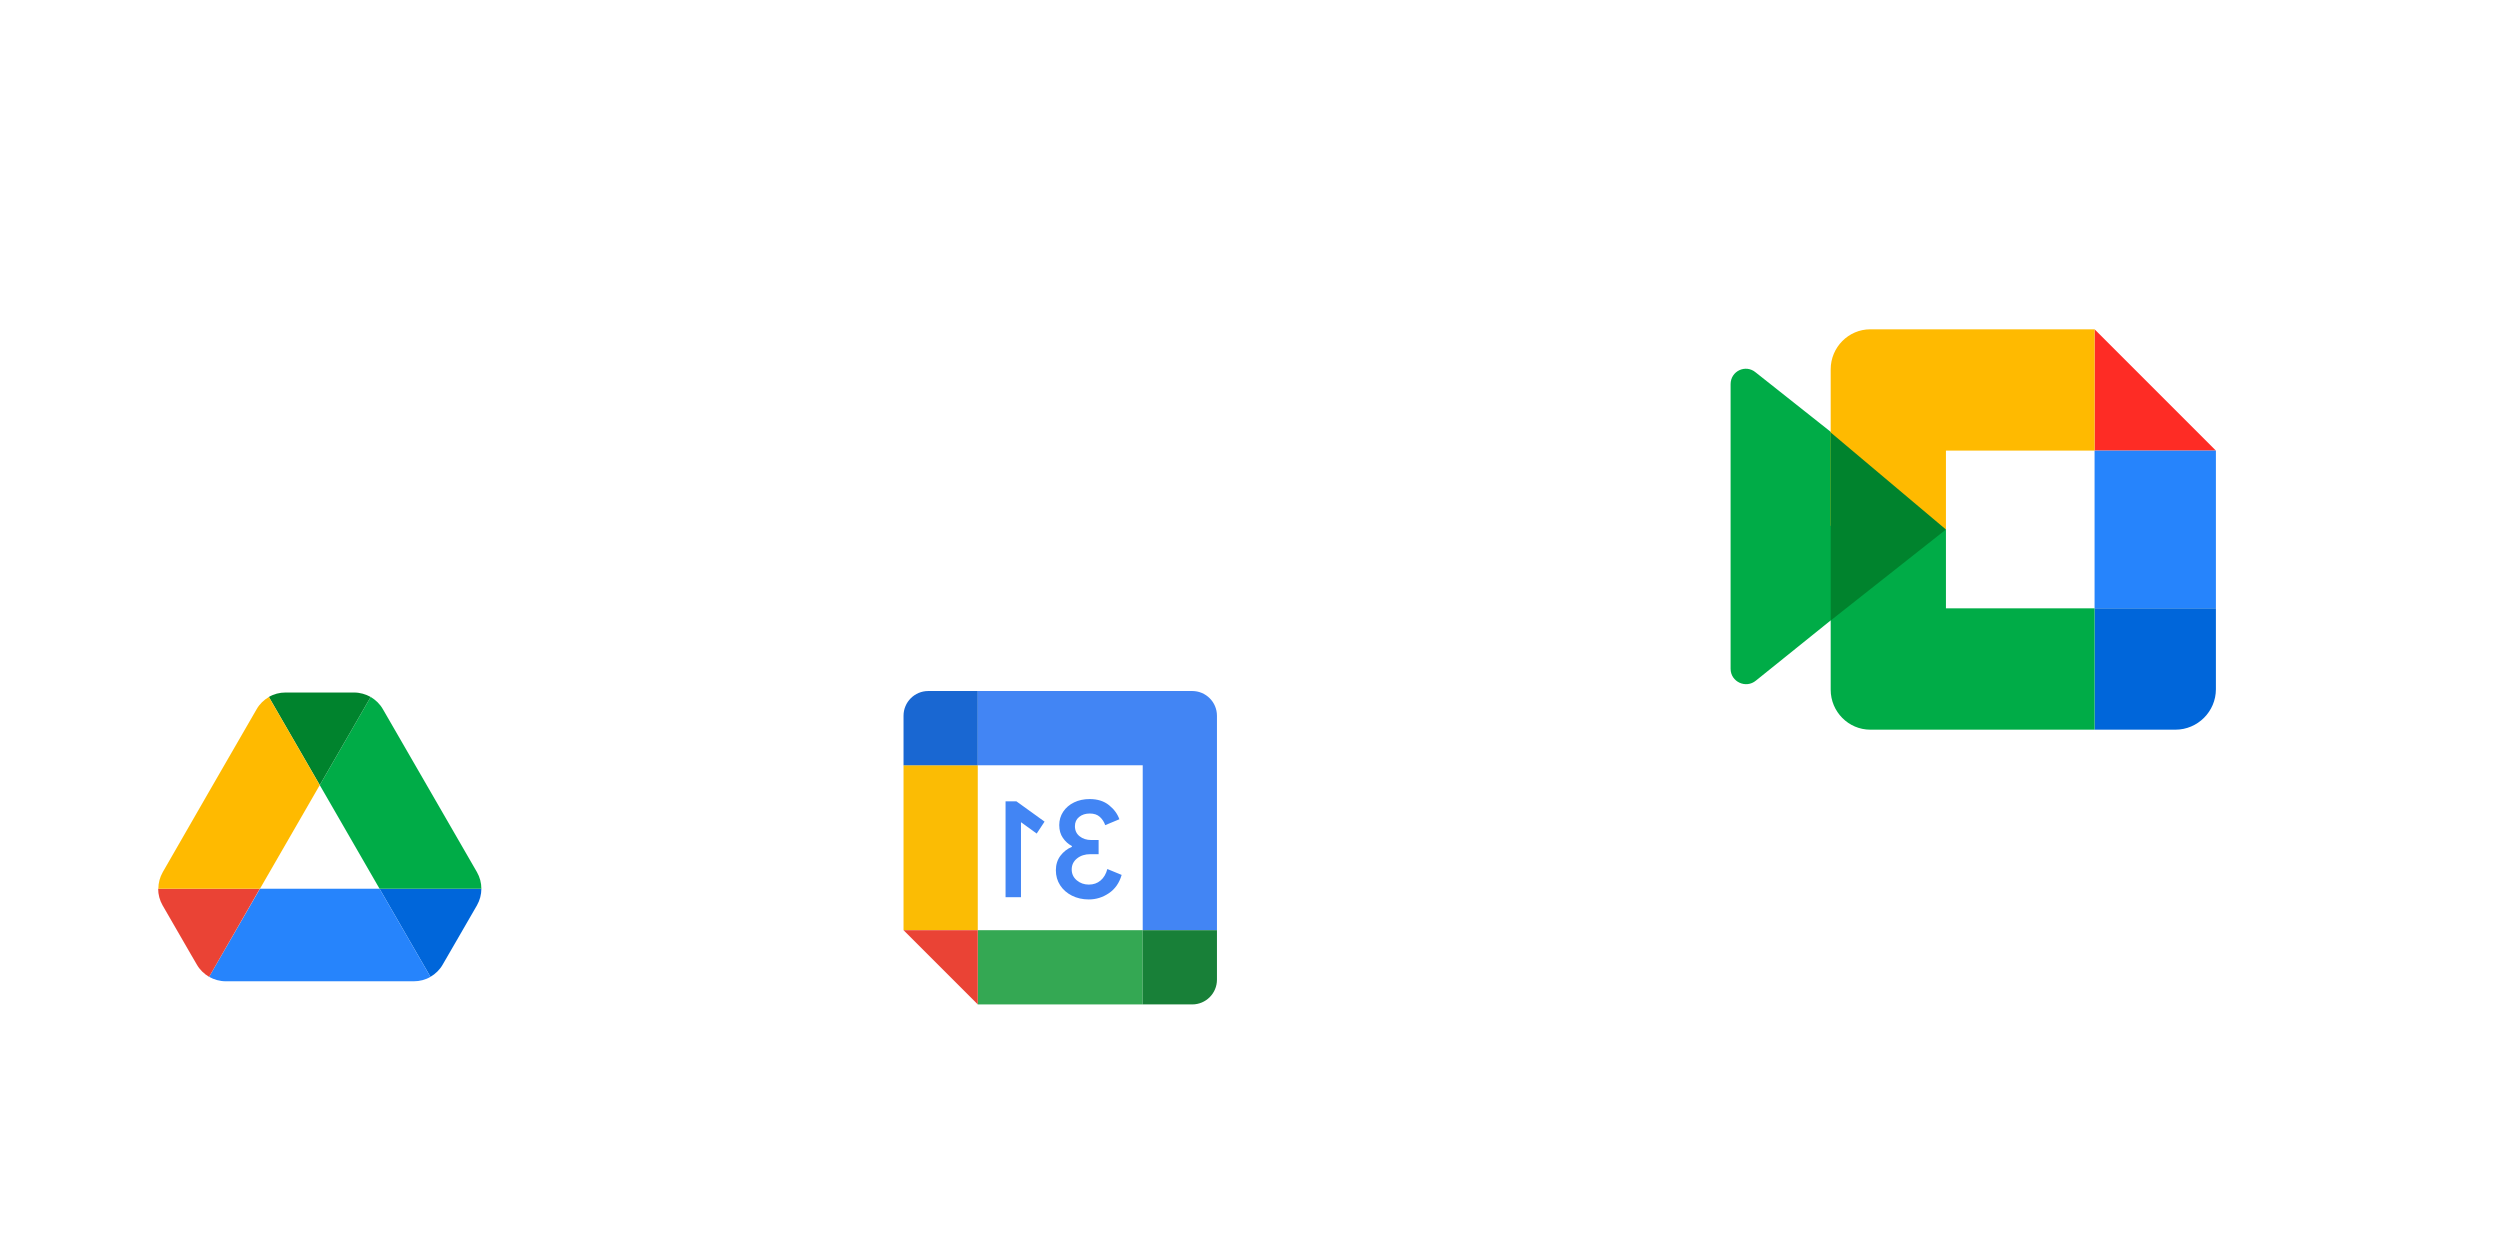 <svg width="170" height="84" viewBox="0 0 170 84" fill="none" xmlns="http://www.w3.org/2000/svg">
<g clip-path="url(#clip0_102_5086)">
<g filter="url(#filter0_dd_102_5086)">
<path d="M104 33.68C104 16.736 117.736 3 134.68 3C151.625 3 165.361 16.736 165.361 33.68V34.305C165.361 51.249 151.625 64.985 134.68 64.985C117.736 64.985 104 51.249 104 34.305V33.68Z" fill="white"/>
<path d="M125.518 39.37V38.41V37.083V30.838V29.511L124.496 27.383L119.384 23.334C118.703 22.762 117.681 23.243 117.681 24.135V43.488C117.681 44.38 118.726 44.861 119.407 44.289L125.518 39.37Z" fill="#00AC47"/>
<path d="M142.431 20.405L150.681 28.655H142.431V20.405Z" fill="#FE2C25"/>
<path d="M142.431 28.655H150.681V39.38H142.431V28.655Z" fill="#2684FC"/>
<path d="M150.681 39.38V44.88C150.681 46.393 149.443 47.63 147.931 47.63H142.431V39.38H150.681Z" fill="#0066DA"/>
<path d="M124.487 23.124C124.487 21.629 125.698 20.405 127.178 20.405H132.562H142.431V28.655H132.324V34.018L124.487 33.771V23.124Z" fill="#FFBA00"/>
<path d="M132.324 39.38H142.431V47.63H132.562H127.178C125.698 47.63 124.487 46.409 124.487 44.916V34.018H132.324V39.38Z" fill="#00AC47"/>
<path d="M124.487 27.418V40.205L132.324 34.018L124.487 27.418Z" fill="#00832D"/>
</g>
<g filter="url(#filter1_dd_102_5086)">
<path d="M49 55.42C49 42.485 59.485 32 72.42 32C85.354 32 95.839 42.485 95.839 55.42V56.044C95.839 68.979 85.354 79.464 72.42 79.464C59.485 79.464 49 68.979 49 56.044V55.42Z" fill="white"/>
<mask id="mask0_102_5086" style="mask-type:luminance" maskUnits="userSpaceOnUse" x="56" y="40" width="32" height="32">
<path d="M56.92 40.232H87.92V71.232H56.92V40.232Z" fill="white"/>
</mask>
<g mask="url(#mask0_102_5086)">
<path d="M75.404 59.148C75.824 58.865 76.114 58.451 76.272 57.904L75.299 57.503C75.211 57.84 75.057 58.101 74.837 58.286C74.618 58.471 74.351 58.562 74.04 58.562C73.722 58.562 73.448 58.465 73.22 58.272C72.991 58.078 72.876 57.831 72.876 57.533C72.876 57.227 72.997 56.978 73.238 56.784C73.479 56.591 73.782 56.494 74.144 56.494H74.706V55.531H74.201C73.89 55.531 73.628 55.446 73.415 55.278C73.202 55.11 73.095 54.88 73.095 54.587C73.095 54.326 73.19 54.119 73.381 53.963C73.572 53.807 73.813 53.729 74.106 53.729C74.392 53.729 74.619 53.804 74.787 53.957C74.956 54.11 75.078 54.298 75.155 54.52L76.118 54.119C75.99 53.757 75.756 53.437 75.413 53.161C75.069 52.885 74.63 52.746 74.097 52.746C73.704 52.746 73.349 52.822 73.035 52.974C72.721 53.127 72.474 53.339 72.296 53.608C72.118 53.879 72.029 54.182 72.029 54.518C72.029 54.862 72.112 55.152 72.278 55.39C72.443 55.629 72.646 55.811 72.888 55.939V55.996C72.569 56.129 72.31 56.333 72.105 56.606C71.902 56.879 71.799 57.206 71.799 57.587C71.799 57.969 71.896 58.31 72.09 58.608C72.283 58.907 72.551 59.142 72.89 59.313C73.231 59.485 73.614 59.572 74.039 59.572C74.531 59.573 74.985 59.431 75.404 59.148Z" fill="#4285F4"/>
<path d="M69.427 54.319L70.495 55.092L71.03 54.281L69.113 52.899H68.378V59.42H69.427V54.319Z" fill="#4285F4"/>
<path d="M66.488 61.663H77.705V66.711H66.488V61.663Z" fill="#34A853"/>
<path d="M66.488 45.399H81.07C82 45.399 82.753 46.152 82.753 47.081V61.663H77.705V50.446H66.488V45.399Z" fill="#4285F4"/>
<path d="M82.753 61.663V65.029C82.753 65.958 82 66.711 81.07 66.711H77.705V61.663H82.753Z" fill="#188038"/>
<path d="M61.44 50.446H66.488V61.663H61.44V50.446Z" fill="#FBBC04"/>
<path d="M61.44 50.446V47.081C61.44 46.152 62.193 45.399 63.123 45.399H66.488V50.446H61.44Z" fill="#1967D2"/>
<path d="M66.488 66.711L61.44 61.663H66.488V66.711Z" fill="#EA4335"/>
</g>
</g>
<g filter="url(#filter2_dd_102_5086)">
<path d="M3 55.744C3 45.392 11.392 37 21.744 37C32.096 37 40.488 45.392 40.488 55.744C40.488 66.096 32.096 74.488 21.744 74.488C11.392 74.488 3 66.096 3 55.744Z" fill="white"/>
<path d="M31.071 62.727L30.102 64.401C29.901 64.754 29.611 65.031 29.271 65.232L25.81 59.241H32.733C32.733 59.631 32.632 60.021 32.431 60.374L31.071 62.727Z" fill="#0066DA"/>
<path d="M21.744 52.192L25.206 46.2C25.546 46.402 25.835 46.679 26.036 47.031L32.431 58.108C32.632 58.46 32.733 58.85 32.733 59.241H25.81L21.744 52.192Z" fill="#00AC47"/>
<path d="M21.744 52.192L18.283 46.2C18.623 45.999 19.013 45.898 19.416 45.898H24.073C24.476 45.898 24.866 46.011 25.206 46.2L21.744 52.192Z" fill="#00832D"/>
<path d="M17.678 59.241H25.81L29.271 65.232C28.931 65.434 28.541 65.534 28.139 65.534H15.35C14.947 65.534 14.557 65.421 14.217 65.232L17.678 59.241Z" fill="#2684FC"/>
<path d="M14.217 65.232C13.877 65.031 13.588 64.754 13.386 64.401L12.983 63.709L11.058 60.374C10.856 60.021 10.755 59.631 10.755 59.241H17.666L14.217 65.232Z" fill="#EA4335"/>
<path d="M14.255 52.569L17.452 47.031C17.653 46.679 17.943 46.402 18.283 46.2L21.744 52.192L17.678 59.241H10.768C10.768 58.85 10.869 58.46 11.07 58.108L14.255 52.569Z" fill="#FFBA00"/>
</g>
</g>
<defs>
<filter id="filter0_dd_102_5086" x="100.025" y="0.35" width="69.311" height="69.936" filterUnits="userSpaceOnUse" color-interpolation-filters="sRGB">
<feFlood flood-opacity="0" result="BackgroundImageFix"/>
<feColorMatrix in="SourceAlpha" type="matrix" values="0 0 0 0 0 0 0 0 0 0 0 0 0 0 0 0 0 0 127 0" result="hardAlpha"/>
<feOffset dy="1.325"/>
<feGaussianBlur stdDeviation="1.988"/>
<feColorMatrix type="matrix" values="0 0 0 0 0.212 0 0 0 0 0.251 0 0 0 0 0.263 0 0 0 0.15 0"/>
<feBlend mode="normal" in2="BackgroundImageFix" result="effect1_dropShadow_102_5086"/>
<feColorMatrix in="SourceAlpha" type="matrix" values="0 0 0 0 0 0 0 0 0 0 0 0 0 0 0 0 0 0 127 0" result="hardAlpha"/>
<feOffset dy="0.663"/>
<feGaussianBlur stdDeviation="0.663"/>
<feColorMatrix type="matrix" values="0 0 0 0 0.212 0 0 0 0 0.251 0 0 0 0 0.263 0 0 0 0.3 0"/>
<feBlend mode="normal" in2="effect1_dropShadow_102_5086" result="effect2_dropShadow_102_5086"/>
<feBlend mode="normal" in="SourceGraphic" in2="effect2_dropShadow_102_5086" result="shape"/>
</filter>
<filter id="filter1_dd_102_5086" x="45.82" y="29.88" width="53.199" height="53.824" filterUnits="userSpaceOnUse" color-interpolation-filters="sRGB">
<feFlood flood-opacity="0" result="BackgroundImageFix"/>
<feColorMatrix in="SourceAlpha" type="matrix" values="0 0 0 0 0 0 0 0 0 0 0 0 0 0 0 0 0 0 127 0" result="hardAlpha"/>
<feOffset dy="1.06"/>
<feGaussianBlur stdDeviation="1.59"/>
<feColorMatrix type="matrix" values="0 0 0 0 0.212 0 0 0 0 0.251 0 0 0 0 0.263 0 0 0 0.15 0"/>
<feBlend mode="normal" in2="BackgroundImageFix" result="effect1_dropShadow_102_5086"/>
<feColorMatrix in="SourceAlpha" type="matrix" values="0 0 0 0 0 0 0 0 0 0 0 0 0 0 0 0 0 0 127 0" result="hardAlpha"/>
<feOffset dy="0.53"/>
<feGaussianBlur stdDeviation="0.53"/>
<feColorMatrix type="matrix" values="0 0 0 0 0.212 0 0 0 0 0.251 0 0 0 0 0.263 0 0 0 0.3 0"/>
<feBlend mode="normal" in2="effect1_dropShadow_102_5086" result="effect2_dropShadow_102_5086"/>
<feBlend mode="normal" in="SourceGraphic" in2="effect2_dropShadow_102_5086" result="shape"/>
</filter>
<filter id="filter2_dd_102_5086" x="0.615" y="35.41" width="42.259" height="42.259" filterUnits="userSpaceOnUse" color-interpolation-filters="sRGB">
<feFlood flood-opacity="0" result="BackgroundImageFix"/>
<feColorMatrix in="SourceAlpha" type="matrix" values="0 0 0 0 0 0 0 0 0 0 0 0 0 0 0 0 0 0 127 0" result="hardAlpha"/>
<feOffset dy="0.795"/>
<feGaussianBlur stdDeviation="1.193"/>
<feColorMatrix type="matrix" values="0 0 0 0 0.212 0 0 0 0 0.251 0 0 0 0 0.263 0 0 0 0.15 0"/>
<feBlend mode="normal" in2="BackgroundImageFix" result="effect1_dropShadow_102_5086"/>
<feColorMatrix in="SourceAlpha" type="matrix" values="0 0 0 0 0 0 0 0 0 0 0 0 0 0 0 0 0 0 127 0" result="hardAlpha"/>
<feOffset dy="0.398"/>
<feGaussianBlur stdDeviation="0.398"/>
<feColorMatrix type="matrix" values="0 0 0 0 0.212 0 0 0 0 0.251 0 0 0 0 0.263 0 0 0 0.3 0"/>
<feBlend mode="normal" in2="effect1_dropShadow_102_5086" result="effect2_dropShadow_102_5086"/>
<feBlend mode="normal" in="SourceGraphic" in2="effect2_dropShadow_102_5086" result="shape"/>
</filter>
<clipPath id="clip0_102_5086">
<rect width="170" height="84" fill="white"/>
</clipPath>
</defs>
</svg>
